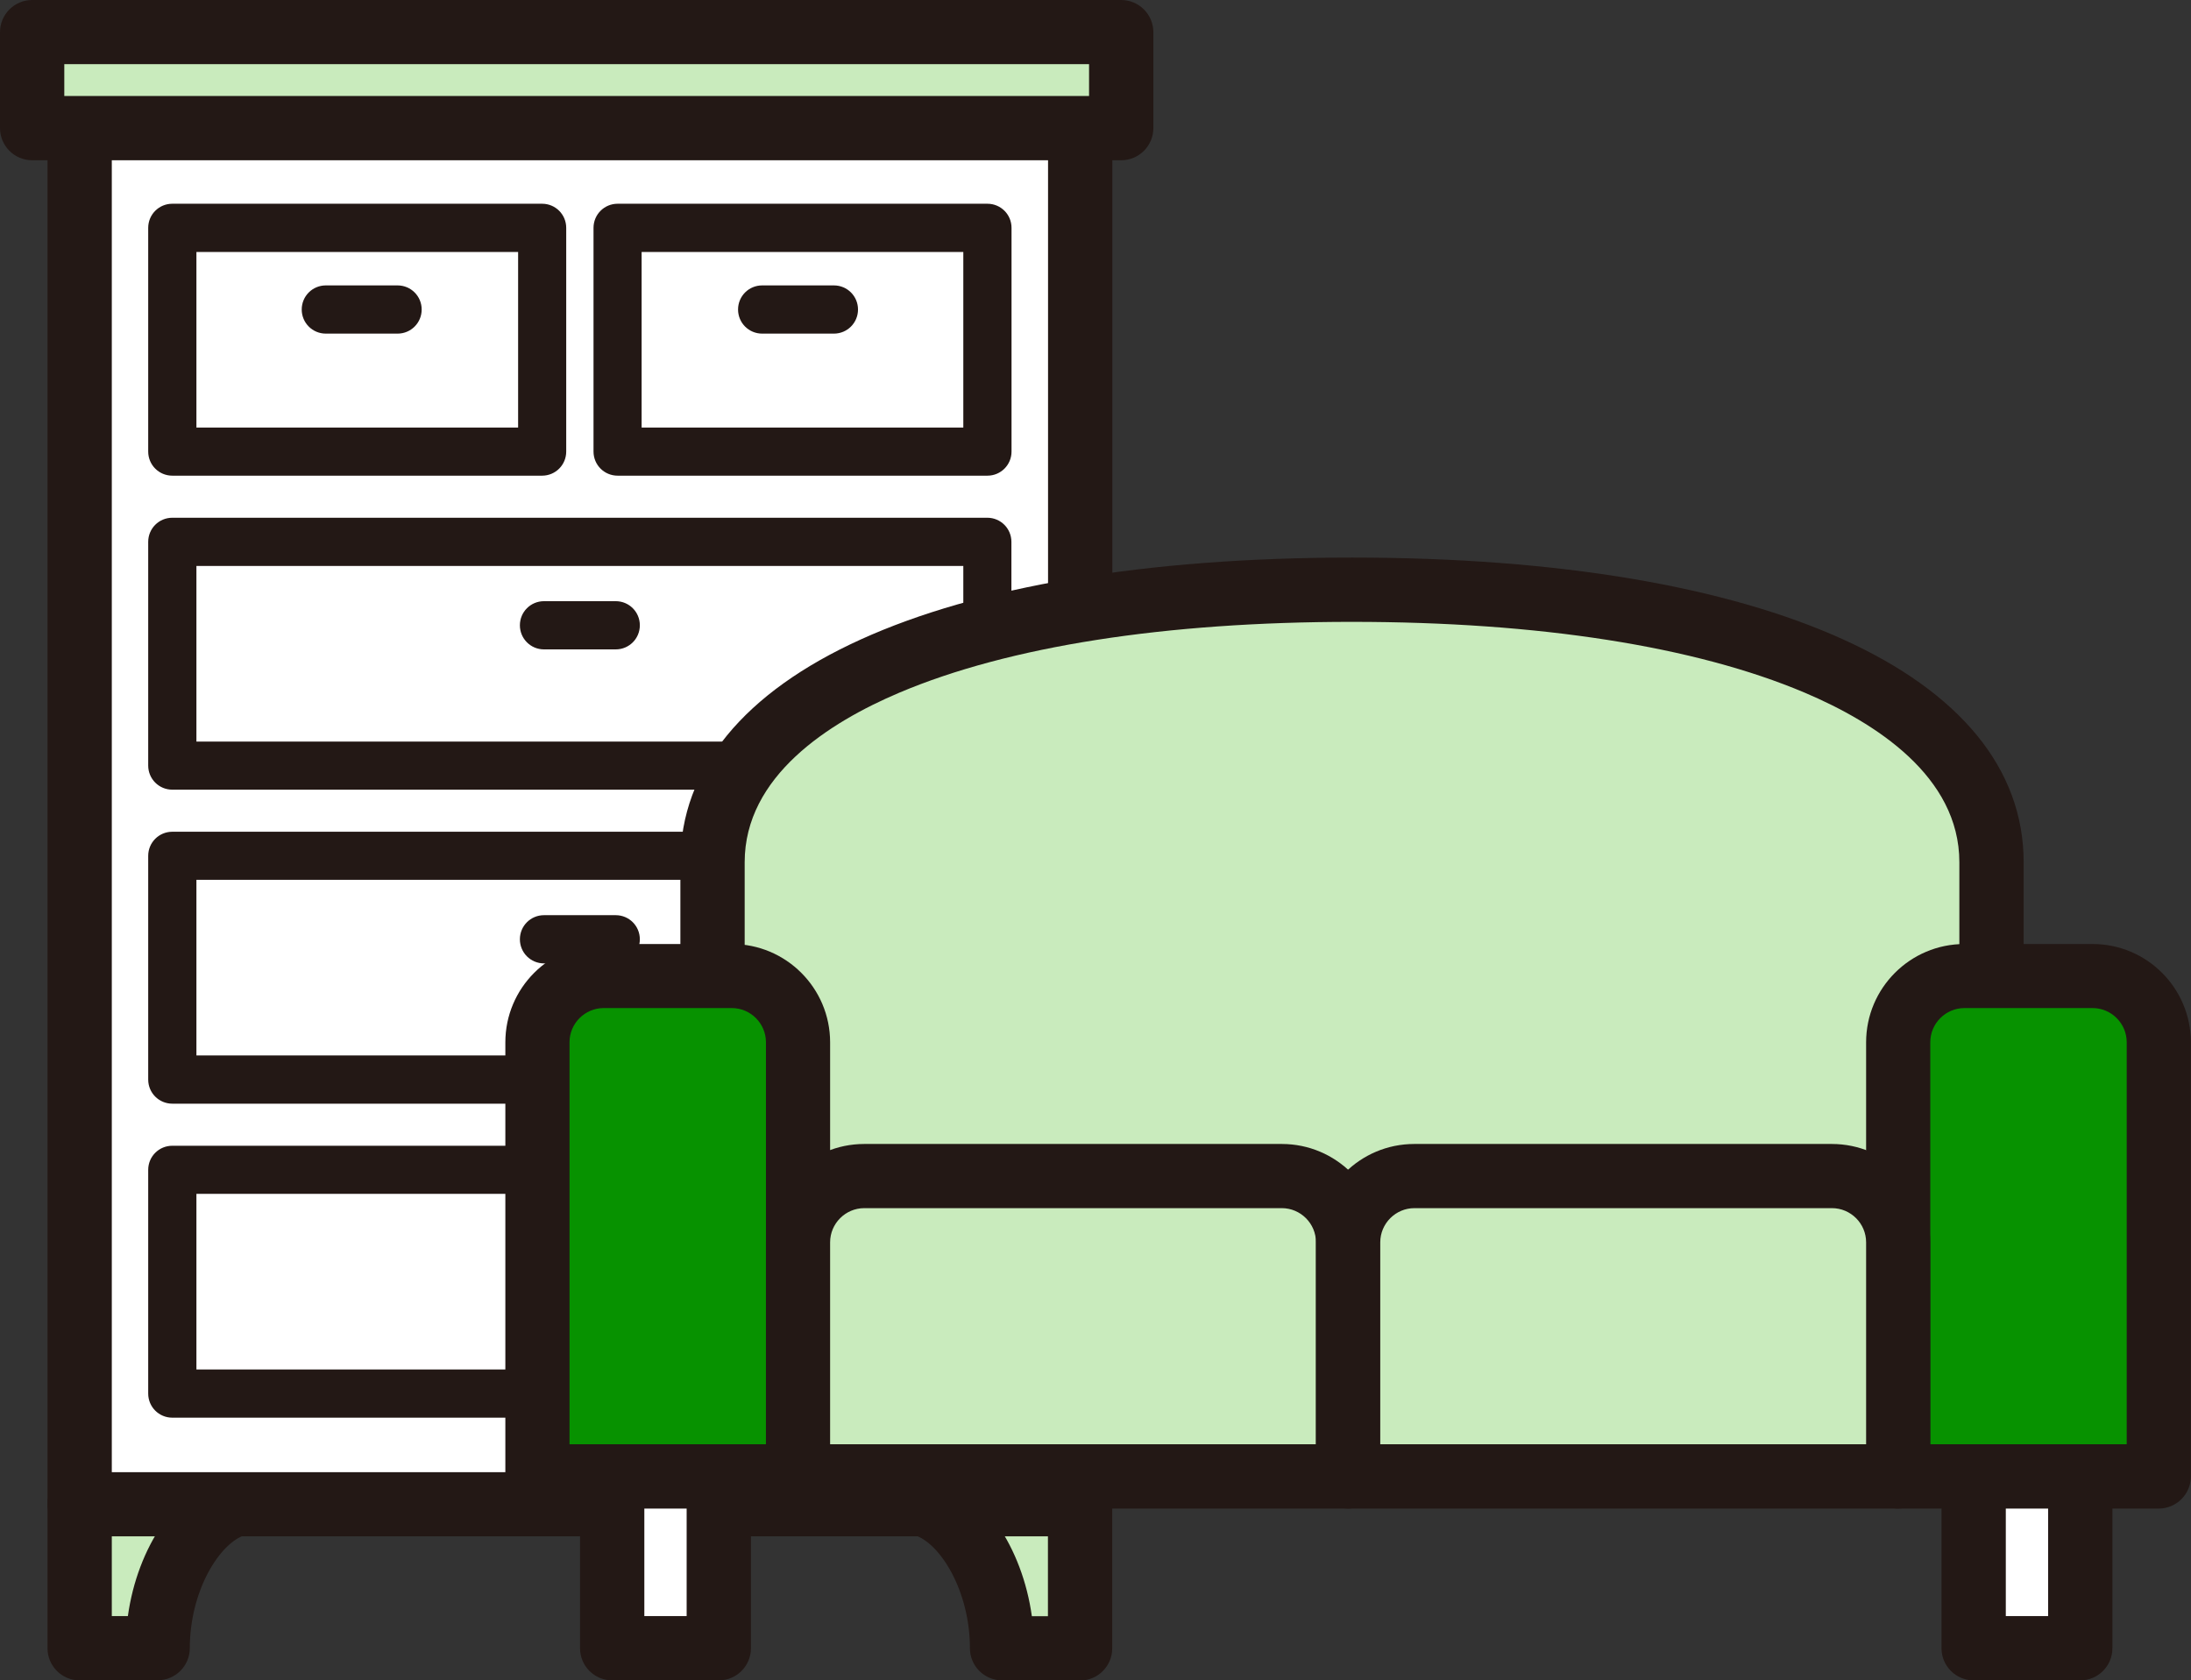 <?xml version="1.0" encoding="UTF-8"?>
<svg xmlns="http://www.w3.org/2000/svg" viewBox="0 0 185.39 142.19">
  <rect x="0" y="0" width="185.39" height="142.19" fill="#333333" stroke="none"/>
  <defs>
    <style>
      .cls-1 {
        fill: #231815;
      }

      .cls-2 {
        fill: #fff;
      }

      .cls-3 {
        isolation: isolate;
      }

      .cls-4 {
        fill: #079200;
      }

      .cls-5 {
        mix-blend-mode: multiply;
      }

      .cls-6 {
        fill: #c9ebbd;
      }
    </style>
  </defs>
  <g class="cls-3">
    <g id="_レイヤー_2" data-name="レイヤー 2">
      <g id="_レイヤー_1-2" data-name="レイヤー 1">
        <g>
          <g>
            <g>
              <g>
                <path class="cls-6" d="M6.74,127.28v12.18h6.61c0-5.7,3.01-11.09,6.65-12.2H6.74Z"/>
                <path class="cls-1" d="M13.35,142.19h-6.61c-1.5,0-2.72-1.22-2.72-2.72v-12.18c0-1.5,1.22-2.72,2.72-2.72s2.72,1.22,2.72,2.72v9.46h1.36c.81-5.83,4.15-10.79,8.39-12.08,1.44-.44,2.95.37,3.39,1.81.44,1.44-.37,2.95-1.81,3.39-2.24.68-4.73,4.79-4.73,9.59,0,1.5-1.22,2.72-2.72,2.72Z"/>
              </g>
              <g>
                <path class="cls-6" d="M78.14,127.27c3.64,1.11,6.65,6.49,6.65,12.2h6.61v-12.18h-13.26Z"/>
                <path class="cls-1" d="M91.4,142.19h-6.61c-1.5,0-2.72-1.22-2.72-2.72,0-4.81-2.49-8.91-4.73-9.59-1.44-.44-2.25-1.96-1.81-3.39.44-1.44,1.96-2.25,3.39-1.81,4.24,1.29,7.58,6.25,8.39,12.08h1.36v-9.46c0-1.5,1.22-2.72,2.72-2.72s2.72,1.22,2.72,2.72v12.18c0,1.5-1.22,2.72-2.72,2.72Z"/>
              </g>
            </g>
            <g>
              <rect class="cls-2" x="6.74" y="7.7" width="84.66" height="119.58"/>
              <path class="cls-1" d="M91.4,130H6.74c-1.5,0-2.72-1.22-2.72-2.72V7.7c0-1.5,1.22-2.72,2.72-2.72h84.66c1.5,0,2.72,1.22,2.72,2.72v119.58c0,1.5-1.22,2.72-2.72,2.72ZM9.46,124.57h79.22V10.42H9.46v114.15Z"/>
            </g>
            <g>
              <rect class="cls-6" x="2.72" y="2.72" width="92.15" height="8.12"/>
              <path class="cls-1" d="M94.87,13.56H2.72c-1.5,0-2.72-1.22-2.72-2.72V2.72C0,1.22,1.22,0,2.72,0h92.15c1.5,0,2.72,1.22,2.72,2.72v8.12c0,1.5-1.22,2.72-2.72,2.72ZM5.44,8.12h86.71v-2.69H5.44v2.69Z"/>
            </g>
            <path class="cls-1" d="M83.55,66.82H14.58c-1.13,0-2.04-.91-2.04-2.04v-18.93c0-1.13.91-2.04,2.04-2.04h68.96c1.13,0,2.04.91,2.04,2.04v18.93c0,1.13-.91,2.04-2.04,2.04ZM16.62,62.75h64.89v-14.86H16.62v14.86Z"/>
            <path class="cls-1" d="M83.55,93.39H14.58c-1.13,0-2.04-.91-2.04-2.04v-18.93c0-1.13.91-2.04,2.04-2.04h68.96c1.13,0,2.04.91,2.04,2.04v18.93c0,1.13-.91,2.04-2.04,2.04ZM16.62,89.31h64.89v-14.86H16.62v14.86Z"/>
            <path class="cls-1" d="M83.55,119.96H14.58c-1.13,0-2.04-.91-2.04-2.04v-18.93c0-1.13.91-2.04,2.04-2.04h68.96c1.13,0,2.04.91,2.04,2.04v18.93c0,1.13-.91,2.04-2.04,2.04ZM16.62,115.88h64.89v-14.86H16.62v14.86Z"/>
            <g class="cls-5">
              <path class="cls-1" d="M45.87,40.25H14.58c-1.13,0-2.04-.91-2.04-2.04v-18.93c0-1.13.91-2.04,2.04-2.04h31.29c1.13,0,2.04.91,2.04,2.04v18.93c0,1.13-.91,2.04-2.04,2.04ZM16.62,36.18h27.22v-14.86h-27.22v14.86Z"/>
              <path class="cls-1" d="M83.55,40.25h-31.29c-1.13,0-2.04-.91-2.04-2.04v-18.93c0-1.13.91-2.04,2.04-2.04h31.29c1.13,0,2.04.91,2.04,2.04v18.93c0,1.13-.91,2.04-2.04,2.04ZM54.29,36.18h27.22v-14.86h-27.22v14.86Z"/>
            </g>
            <g>
              <path class="cls-1" d="M33.64,28.23h-6.07c-1.13,0-2.04-.91-2.04-2.04s.91-2.04,2.04-2.04h6.07c1.13,0,2.04.91,2.04,2.04s-.91,2.04-2.04,2.04Z"/>
              <path class="cls-1" d="M70.56,28.23h-6.07c-1.13,0-2.04-.91-2.04-2.04s.91-2.04,2.04-2.04h6.07c1.13,0,2.04.91,2.04,2.04s-.91,2.04-2.04,2.04Z"/>
            </g>
            <path class="cls-1" d="M52.1,54.95h-6.07c-1.13,0-2.04-.91-2.04-2.04s.91-2.04,2.04-2.04h6.07c1.13,0,2.04.91,2.04,2.04s-.91,2.04-2.04,2.04Z"/>
            <path class="cls-1" d="M52.1,81.52h-6.07c-1.13,0-2.04-.91-2.04-2.04s.91-2.04,2.04-2.04h6.07c1.13,0,2.04.91,2.04,2.04s-.91,2.04-2.04,2.04Z"/>
            <path class="cls-1" d="M51.99,108.09h-6.39c-1.13,0-2.04-.91-2.04-2.04s.91-2.04,2.04-2.04h6.39c1.13,0,2.04.91,2.04,2.04s-.91,2.04-2.04,2.04Z"/>
          </g>
          <g>
            <g>
              <rect class="cls-2" x="51.8" y="124.81" width="9.02" height="14.66"/>
              <path class="cls-1" d="M60.82,142.19h-9.02c-1.5,0-2.72-1.22-2.72-2.72v-14.66c0-1.5,1.22-2.72,2.72-2.72h9.02c1.5,0,2.72,1.22,2.72,2.72v14.66c0,1.5-1.22,2.72-2.72,2.72ZM54.52,136.75h3.58v-9.22h-3.58v9.22Z"/>
            </g>
            <g>
              <rect class="cls-2" x="167" y="124.81" width="9.02" height="14.66"/>
              <path class="cls-1" d="M176.02,142.19h-9.02c-1.5,0-2.72-1.22-2.72-2.72v-14.66c0-1.5,1.22-2.72,2.72-2.72h9.02c1.5,0,2.72,1.22,2.72,2.72v14.66c0,1.5-1.22,2.72-2.72,2.72ZM169.72,136.75h3.58v-9.22h-3.58v9.22Z"/>
            </g>
            <g>
              <path class="cls-6" d="M114.4,49.9c-32.82,0-54.11,8.87-54.11,23.06v32.2l108.22-.65v-31.55c0-14.19-21.29-23.06-54.11-23.06Z"/>
              <path class="cls-1" d="M60.29,107.88c-.72,0-1.41-.28-1.92-.79-.51-.51-.8-1.2-.8-1.93v-32.2c0-15.9,21.77-25.78,56.83-25.78s56.83,9.88,56.83,25.78v31.55c0,1.49-1.21,2.71-2.7,2.72l-108.22.65s-.01,0-.02,0ZM168.51,104.51h0,0ZM114.4,52.62c-15.8,0-29.04,2.07-38.3,5.99-5.97,2.53-13.09,7.07-13.09,14.35v29.47l102.78-.62v-28.85c0-7.28-7.12-11.82-13.09-14.35-9.26-3.92-22.5-5.99-38.3-5.99Z"/>
            </g>
            <g>
              <path class="cls-4" d="M45.47,124.93v-36.73c0-3.08,2.52-5.61,5.61-5.61h10.84c3.08,0,5.61,2.52,5.61,5.61v36.73h-22.05Z"/>
              <path class="cls-1" d="M67.53,127.65h-22.05c-1.5,0-2.72-1.22-2.72-2.72v-36.73c0-4.59,3.73-8.32,8.32-8.32h10.84c4.59,0,8.32,3.73,8.32,8.32v36.73c0,1.5-1.22,2.72-2.72,2.72ZM48.19,122.21h16.62v-34.02c0-1.59-1.3-2.89-2.89-2.89h-10.84c-1.59,0-2.89,1.3-2.89,2.89v34.02Z"/>
            </g>
            <g>
              <path class="cls-4" d="M160.61,124.93v-36.73c0-3.08,2.52-5.61,5.61-5.61h10.84c3.08,0,5.61,2.52,5.61,5.61v36.73h-22.05Z"/>
              <path class="cls-1" d="M182.67,127.65h-22.05c-1.5,0-2.72-1.22-2.72-2.72v-36.73c0-4.59,3.73-8.32,8.32-8.32h10.84c4.59,0,8.32,3.73,8.32,8.32v36.73c0,1.5-1.22,2.72-2.72,2.72ZM163.33,122.21h16.62v-34.02c0-1.59-1.3-2.89-2.89-2.89h-10.84c-1.59,0-2.89,1.3-2.89,2.89v34.02Z"/>
            </g>
            <g>
              <path class="cls-6" d="M67.53,124.93v-19.81c0-3.08,2.52-5.61,5.61-5.61h35.33c3.08,0,5.61,2.52,5.61,5.61v19.81h-46.54Z"/>
              <path class="cls-1" d="M114.07,127.65h-46.54c-1.5,0-2.72-1.22-2.72-2.72v-19.81c0-4.59,3.73-8.32,8.32-8.32h35.33c4.59,0,8.32,3.73,8.32,8.32v19.81c0,1.5-1.22,2.72-2.72,2.72ZM70.24,122.21h41.11v-17.09c0-1.59-1.3-2.89-2.89-2.89h-35.33c-1.59,0-2.89,1.3-2.89,2.89v17.09Z"/>
            </g>
            <g>
              <path class="cls-6" d="M114.07,124.93v-19.81c0-3.08,2.52-5.61,5.61-5.61h35.33c3.08,0,5.61,2.52,5.61,5.61v19.81h-46.54Z"/>
              <path class="cls-1" d="M160.61,127.65h-46.54c-1.5,0-2.72-1.22-2.72-2.72v-19.81c0-4.59,3.73-8.32,8.32-8.32h35.33c4.59,0,8.32,3.73,8.32,8.32v19.81c0,1.5-1.22,2.72-2.72,2.72ZM116.79,122.21h41.11v-17.09c0-1.59-1.3-2.89-2.89-2.89h-35.33c-1.59,0-2.89,1.3-2.89,2.89v17.09Z"/>
            </g>
          </g>
        </g>
      </g>
    </g>
  </g>
</svg>